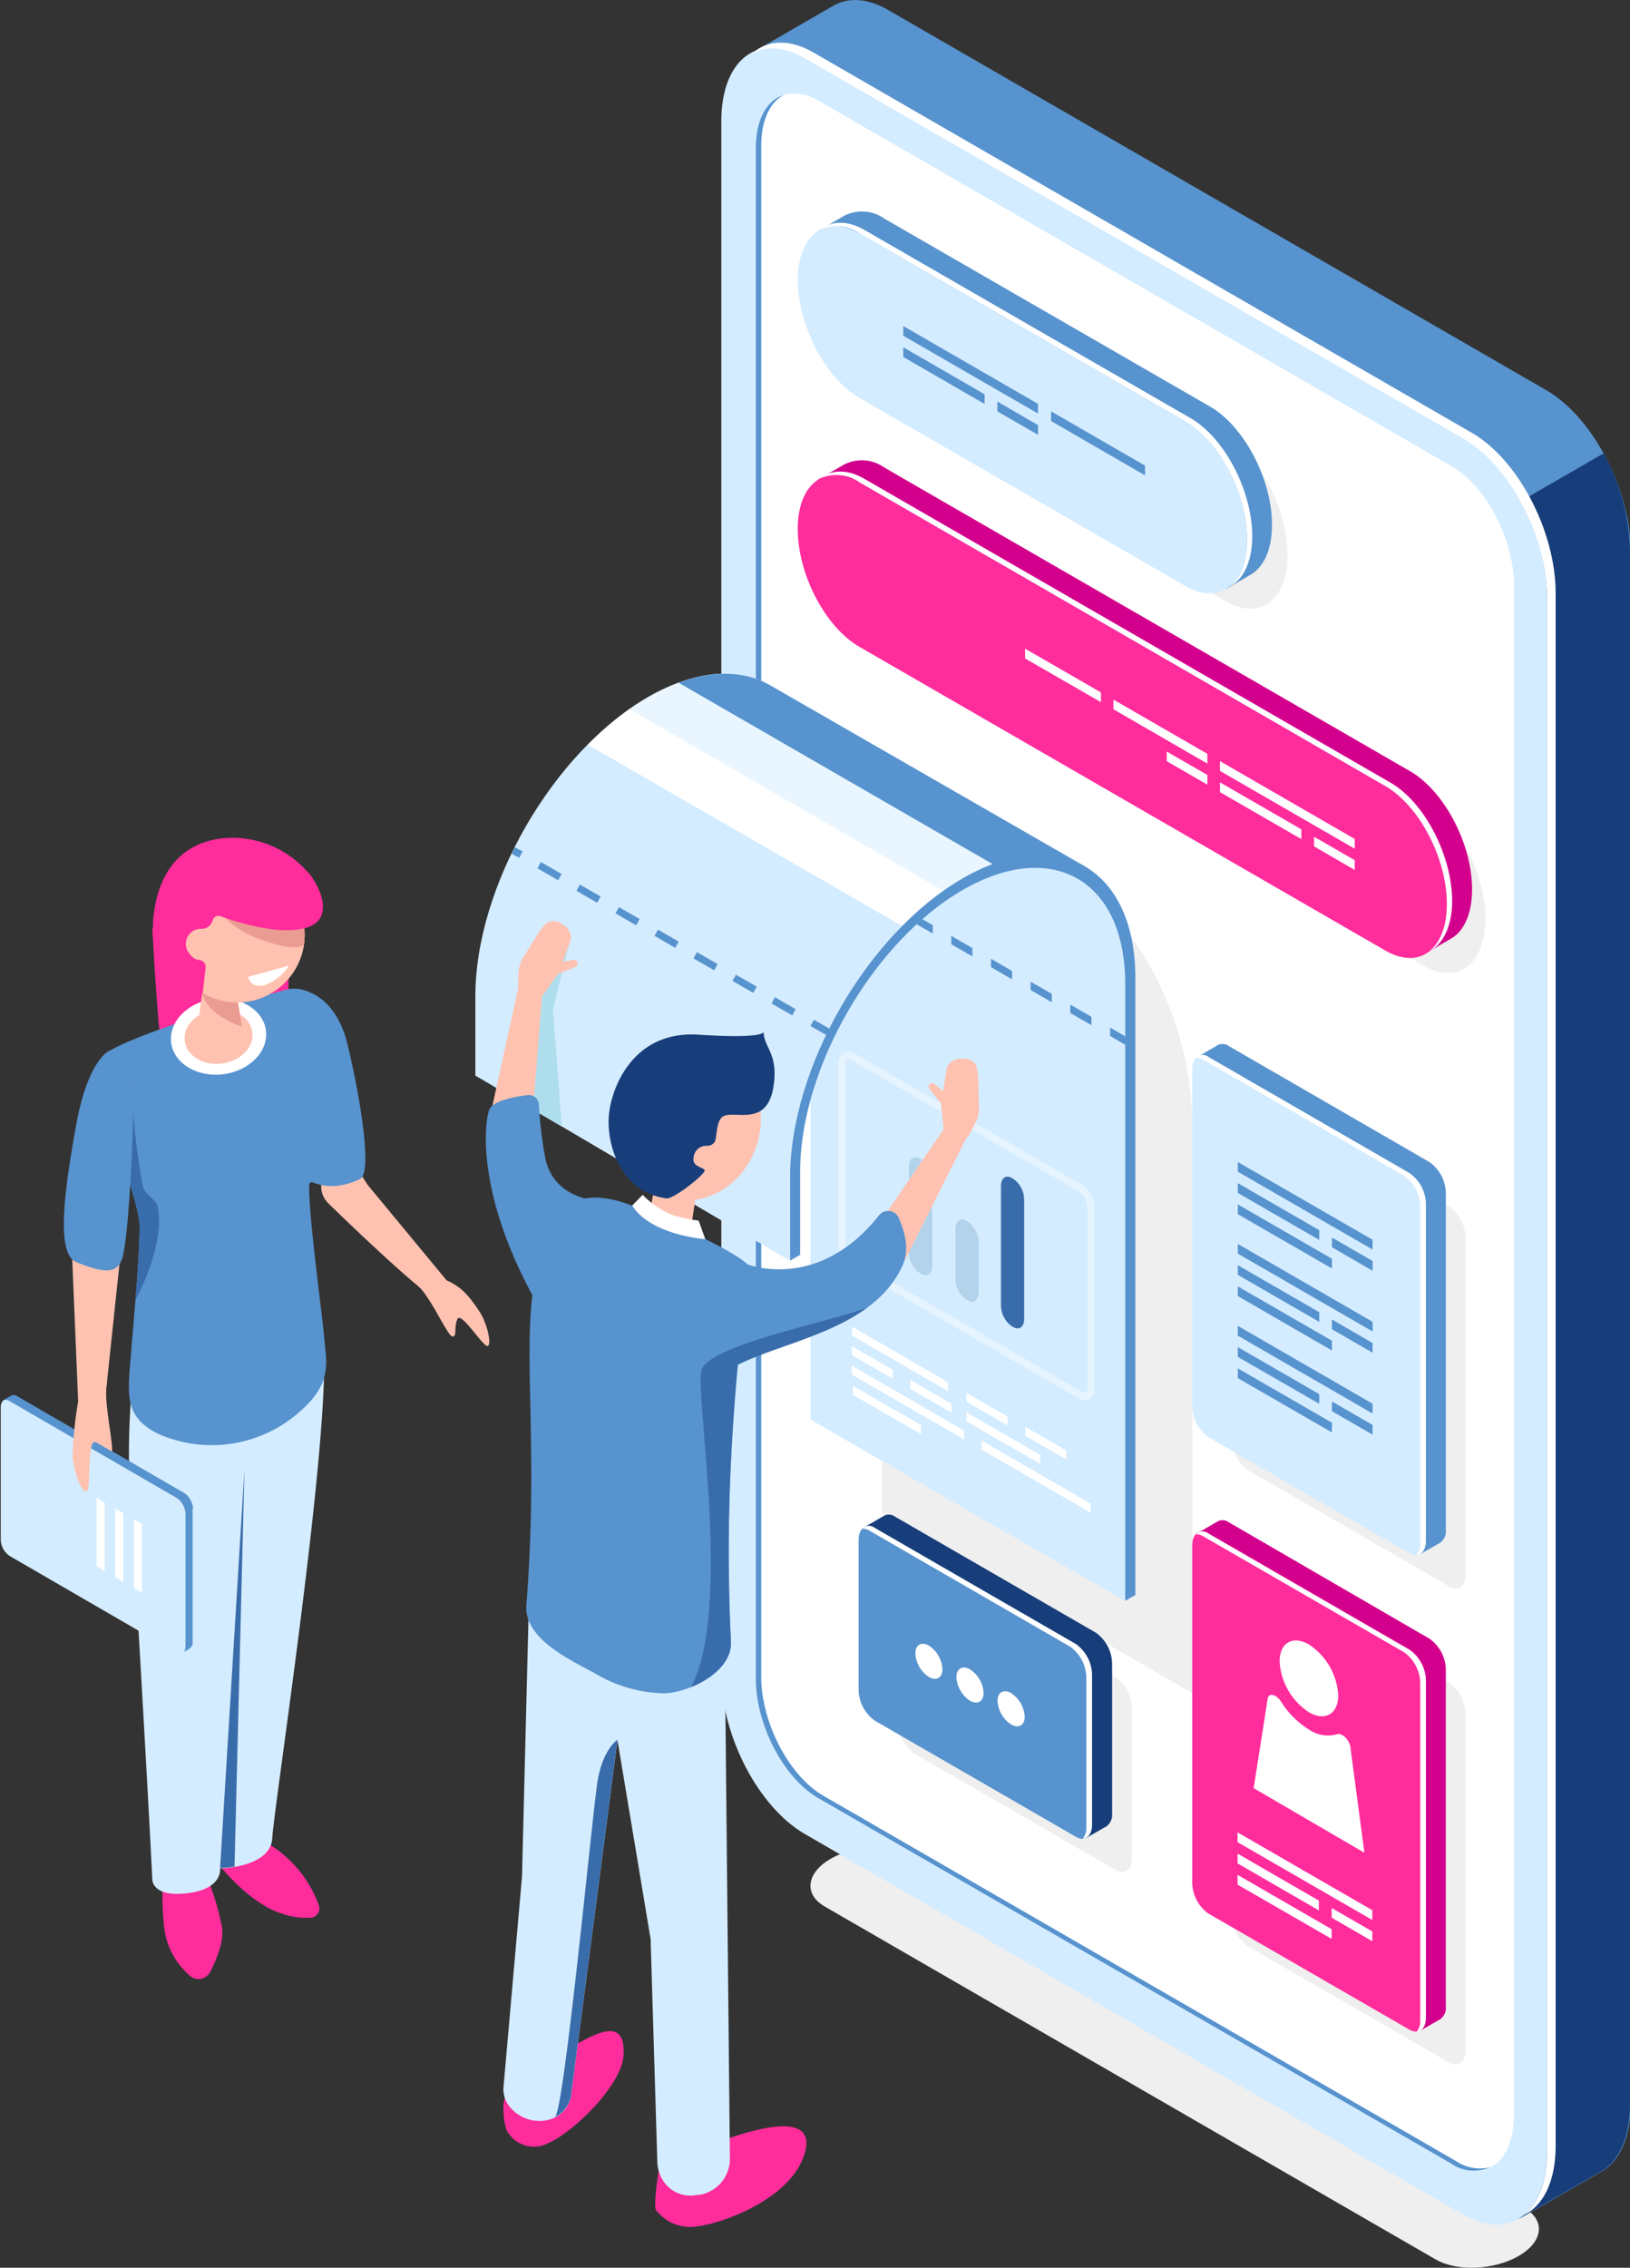 <svg id="Layer_1" data-name="Layer 1" xmlns="http://www.w3.org/2000/svg" viewBox="0 0 175.15 243.57"><rect x="0" y="0" width="175.15" height="243.57" fill="#333333" stroke="none"/><defs><style>.cls-1{fill:#efefef;}.cls-2{fill:#5793ce;}.cls-3{fill:#173d7a;}.cls-4{fill:#d4ecff;}.cls-5,.cls-8{fill:#fff;}.cls-6{fill:#e9f6ff;}.cls-7{fill:#aedeed;}.cls-8{opacity:0.4;}.cls-9{fill:#b2d3ea;}.cls-10{fill:#396caa;}.cls-11{fill:#ff2c9c;}.cls-12{fill:#ffc2b0;}.cls-13{fill:#ea9c92;}.cls-14{fill:#d3008d;}</style></defs><path class="cls-1" d="M154.27,242.68l-65.64-37.9c-2.28-1.31-2-3.62.64-5.14h0c2.64-1.52,6.62-1.68,8.91-.37l65.64,37.9c2.28,1.32,2,3.62-.64,5.14h0C160.54,243.83,156.56,244,154.27,242.68Z"/><path class="cls-2" d="M166.16,41.91,95.43,1.07C93.11-.27,91-.3,89.4.7h0L80.52,5.83l6,1.11c0,.3,0,.61,0,.93V174.69c0,6.62,4,14.31,9,17.18l69.74,40.27-2,6.18,8.68-5h0c2-1,3.29-3.64,3.29-7.38V59.1C175.15,52.47,171.13,44.78,166.16,41.91Z"/><path class="cls-3" d="M86.44,174.69c0,6.62,4,14.31,9,17.18l69.74,40.27-2,6.18,8.68-5h0c2-1,3.29-3.64,3.29-7.38V59.1a22.39,22.39,0,0,0-2.85-10.4L86.44,98.27Z"/><path class="cls-4" d="M157.24,237.88,86.51,197c-5-2.87-9-10.56-9-17.19V13c0-6.62,4-9.67,9-6.8l70.73,40.84c5,2.87,9,10.56,9,17.19V231.08C166.23,237.7,162.2,240.75,157.24,237.88Z"/><path class="cls-5" d="M158.16,46.49,87.43,5.65c-2.56-1.48-4.86-1.38-6.5,0,1.53-.74,3.47-.6,5.58.62l70.73,40.84c5,2.87,9,10.56,9,17.19V231.08c0,3.21-.95,5.57-2.49,6.83,2.08-1,3.41-3.61,3.41-7.42V63.67C167.15,57.05,163.13,49.36,158.16,46.49Z"/><path class="cls-5" d="M155.92,232.36,88,193.11c-3.69-2.13-6.68-7.85-6.68-12.77V15.89c0-4.92,3-7.18,6.68-5.05l68,39.25c3.69,2.13,6.68,7.85,6.68,12.77V227.3C162.6,232.23,159.61,234.49,155.92,232.36Z"/><path class="cls-2" d="M156.48,232.13l-68-39.25c-3.69-2.13-6.68-7.85-6.68-12.77V15.66c0-2.76.94-4.68,2.42-5.46-1.8.56-3,2.6-3,5.69V180.34c0,4.92,3,10.64,6.68,12.77l68,39.25a4.34,4.34,0,0,0,4.26.41A4.63,4.63,0,0,1,156.48,232.13Z"/><path class="cls-1" d="M128.12,181.85,94.76,162.59V81.5l15.72,9.07a35.28,35.28,0,0,1,17.64,30.56Z"/><path class="cls-4" d="M82.83,73.65h0c-3.37-2-8-1.76-13.21,1.23C59.4,80.79,51.08,95.2,51.08,107v8.53h0l.35.2L84.85,135.4l.5-10.19.42-4,1.77-6.14.21-.95,3.8-7.65,3-3.74L97,99.86l5.91-4.65.52-.39,2.9-1.25,3.91-1h3.05l3.41.59Z"/><path class="cls-4" d="M87.09,152.48l1.09-.63V113a7.89,7.89,0,0,0-1.09,2.75Z"/><polygon class="cls-4" points="120.86 171.94 87.09 152.48 87.44 115.72 88.73 112.01 92.64 105.28 97.27 99.8 101.44 96.46 105.94 93.73 114.12 92.79 118.45 95.24 120.86 98.94 121.63 104.62 121.37 166.06 120.86 171.94"/><path class="cls-2" d="M82.84,73.66c-2.82-1.68-6.56-1.77-10.73,0l34.41,19.86,3.69-1h3.05l3.41.59L82.83,73.65Z"/><path class="cls-6" d="M72.92,73.33a20.72,20.72,0,0,0-3.29,1.56,25.58,25.58,0,0,0-2.23,1.44l34.3,19.8,1.18-.92.52-.39,2.9-1.25,1.16-.3Z"/><path class="cls-5" d="M97.26,99.64,101.92,96,67.63,76.16A32.79,32.79,0,0,0,63.17,80Z"/><path class="cls-2" d="M122,171.31l-1.09.63V105.68c0-11.12-7.83-15.65-17.46-10.09s-17.47,19.14-17.47,30.26v8.93l-1.08.62v-8.93c0-11.81,8.32-26.22,18.55-32.13S122,93.24,122,105.05Z"/><polygon class="cls-7" points="61.32 100.68 59.42 108.45 60.37 121 57.96 119.59 54.88 112.76 57.58 104.14 61.32 100.68"/><path class="cls-8" d="M116.58,150.41a1.24,1.24,0,0,1-.64-.19L91.38,136.05a3,3,0,0,1-1.29-2.43V114.29a1.33,1.33,0,0,1,.58-1.22,1.09,1.09,0,0,1,1.11.05l24.56,14.18a3,3,0,0,1,1.29,2.43v19.33a1.34,1.34,0,0,1-.58,1.22A.88.88,0,0,1,116.58,150.41ZM91.15,113.73l-.09,0c-.08,0-.18.22-.18.54v19.33a2.21,2.21,0,0,0,.9,1.74l24.56,14.18c.06,0,.22.12.32.06s.18-.22.18-.54V129.73a2.21,2.21,0,0,0-.9-1.74L91.38,113.81A.44.44,0,0,0,91.15,113.73Z"/><path class="cls-9" d="M99,136.83l-.17-.1a2.77,2.77,0,0,1-1.16-2.21v-9.21c0-.85.52-1.25,1.16-.88l.17.1a2.78,2.78,0,0,1,1.16,2.22V136C100.17,136.81,99.65,137.2,99,136.83Z"/><path class="cls-9" d="M104,139.68l-.18-.1a2.75,2.75,0,0,1-1.15-2.21V132c0-.85.51-1.25,1.15-.88l.18.1a2.79,2.79,0,0,1,1.16,2.22v5.39C105.11,139.66,104.59,140.05,104,139.68Z"/><path class="cls-10" d="M108.89,142.54l-.18-.1a2.77,2.77,0,0,1-1.15-2.22V127.39c0-.85.51-1.24,1.15-.87l.18.1a2.77,2.77,0,0,1,1.16,2.21v12.83C110.05,142.51,109.53,142.91,108.89,142.54Z"/><path class="cls-11" d="M16.37,99.69s.39,8,1,13.47S31,109,31,109v-6.16Z"/><path class="cls-11" d="M23.31,199.91c.2.49,3.58,4.6,7,5.63a7.69,7.69,0,0,0,3.11.43,1,1,0,0,0,.83-1.36,12.84,12.84,0,0,0-6.48-7.15C22,194.62,23.31,199.91,23.31,199.91Z"/><path class="cls-11" d="M22.19,201.49A28.08,28.08,0,0,1,23.85,207c.24,1.53-.6,3.5-1.28,4.82a1.4,1.4,0,0,1-2.19.37,8.13,8.13,0,0,1-2.75-5.24c-.39-4.21,0-4.94,0-4.94Z"/><path class="cls-4" d="M14.05,150.6a80.24,80.24,0,0,0,0,11.19c.44,5.87,2,33.35,2.31,40,0,0-.15,2,3.73,1.56s3.56-2.67,3.56-2.67,5.44-.07,5.61-3.28,5.57-38.29,5.57-50.9Z"/><path class="cls-12" d="M36.85,123.14l2.66,4.13,9.16,11.07a2,2,0,0,1-1.45,1.29c-.89.21-8.6-7.14-11.93-10.37a2.55,2.55,0,0,1-.35-3.24Z"/><path class="cls-2" d="M31.65,106.2s4.23-.11,5.7,6S40,126,38.7,126.62c-3.85,1.91-6.28-.32-6.28-.32Z"/><path class="cls-2" d="M32.91,106.46a3.37,3.37,0,0,0-2.28-.13c-3.61,1-17.17,5-19.41,6.93-2.58,2.2,3.87,14.61,3.78,18.68s-.55,8.86-.91,13.28-.84,6.84,2.77,8.72a14.22,14.22,0,0,0,14.41-1.55c4.63-3.52,3.79-5.93,3.59-8.49s-1.76-13.61-1.63-16.75a11.91,11.91,0,0,0,2.84-3.26c1.21-2.06-.92-5.84-1.81-8.3s.5-5.27.23-7.27A2.27,2.27,0,0,0,32.91,106.46Z"/><path class="cls-5" d="M28.58,110.68c.28,2.24-1.77,4.34-4.58,4.7s-5.33-1.16-5.61-3.39,1.76-4.34,4.57-4.7S28.29,108.45,28.58,110.68Z"/><path class="cls-12" d="M27.12,110.87c.21,1.6-1.26,3.1-3.27,3.36s-3.81-.83-4-2.43,1.26-3.1,3.27-3.35S26.92,109.27,27.12,110.87Z"/><path class="cls-12" d="M25.12,105.63s-2.44-2-2.92-1-.88,5.4-.88,5.4l4.86,1.31-.74-4.44S26.42,106.08,25.12,105.63Z"/><path class="cls-12" d="M32.72,100.83a7.26,7.26,0,1,1-6.82-7.67A7.25,7.25,0,0,1,32.72,100.83Z"/><path class="cls-13" d="M21.86,105.9c-.05.23-.09.48-.13.73.49,2.52,4.27,3.63,4.27,3.63l-.56-3.36s.46-.39.33-.77C24.28,105.65,22.39,105.24,21.86,105.9Z"/><path class="cls-12" d="M32.72,100.83a7.26,7.26,0,1,1-6.82-7.67A7.25,7.25,0,0,1,32.72,100.83Z"/><polygon class="cls-12" points="7.59 131.13 8.4 150.56 11.24 150.85 13.09 133.37 7.59 131.13"/><path class="cls-10" d="M16.92,129.51c-.15-.68-1.39-1.23-1.58-2.11a78.67,78.67,0,0,1-1.21-11.2l-.8,9.11c.92,2.71,1.7,5.19,1.67,6.63-.05,2.38-.23,5-.45,7.69h0S17.86,133.66,16.92,129.51Z"/><path class="cls-2" d="M11.76,112.86s-2.27.87-3.55,7.84-2.25,14,0,14.87,4.21,1.57,4.88-.29,1.09-10.86,1.18-14.09S14.52,113.5,11.76,112.86Z"/><path class="cls-12" d="M48,137.53A6.08,6.08,0,0,1,50.11,139a14,14,0,0,1,1.45,1.94c.71,1.06,1.3,3.34.87,3.62s-2.9-3.82-3.29-2.86,0,1.83-.51,1.85-2.28-4.13-3.68-5.41S48,137.53,48,137.53Z"/><path class="cls-10" d="M23.65,200.64a11.24,11.24,0,0,0,1.55-.16h0l1.07-42.7Z"/><path class="cls-2" d="M19.54,177.57l-1.51-2L2.14,166.4a2.2,2.2,0,0,1-.93-1.76l0-13-.92-1.19.86-.5h0a.58.58,0,0,1,.63,0l18,10.43a2.19,2.19,0,0,1,.92,1.76l0,14.17a.81.81,0,0,1-.33.76h0Z"/><path class="cls-2" d="M8.55,170.11l-1.13-.65-6.2-10.77v-7.07l-.92-1.19.86-.5h0a.58.58,0,0,1,.63,0l18,10.43a1.91,1.91,0,0,1,.68.79Z"/><path class="cls-2" d="M.72,151l-.41-.53.86-.5h0a.58.58,0,0,1,.63,0l.31.19Z"/><path class="cls-2" d="M20,160.51a2.31,2.31,0,0,1,.75,1.52l-1.76,1-.84-1.47Z"/><path class="cls-4" d="M19,160.9l-18-10.43c-.51-.3-.92,0-.92.7l0,14.17a2.21,2.21,0,0,0,.92,1.76l18,10.43c.51.29.92,0,.93-.7V162.66A2.19,2.19,0,0,0,19,160.9Z"/><polygon class="cls-5" points="15.25 171.06 14.39 170.56 14.39 163.19 15.25 163.69 15.25 171.06"/><polygon class="cls-5" points="13.25 169.9 12.39 169.41 12.39 162.04 13.25 162.53 13.25 169.9"/><polygon class="cls-5" points="11.24 168.75 10.38 168.25 10.38 160.88 11.24 161.38 11.24 168.75"/><path class="cls-12" d="M8.42,150.4a43.07,43.07,0,0,0-.63,6c.11,1.45.89,3.84,1.48,3.79s0-5.84,1.05-5.26,1.15,1.57,1.62,1.22-.82-5.3-.48-7.45S8.42,150.4,8.42,150.4Z"/><path class="cls-13" d="M28.26,101c3.65,1.29,4.36.5,4.39.46,0-.22.06-.44.07-.67a7.16,7.16,0,0,0-.24-2.32L23,97.24A10.3,10.3,0,0,0,28.26,101Z"/><path class="cls-11" d="M33,93.6a10.72,10.72,0,0,0-9.5-3.51c-3.47.53-6.39,2.9-7,8.29a12.43,12.43,0,0,0,3.36,9.87,2.87,2.87,0,0,0,.39-.2c1.39-.92,1.54-1.42,1.54-1.42l.31-2.76a.76.76,0,0,0-.69-.76,1.37,1.37,0,0,1-1-.62,1.62,1.62,0,0,1,1.16-2.73,1.22,1.22,0,0,0,1.28-.9.65.65,0,0,1,.85-.45c1.81.66,6.28,2.07,9.15,1.26C36.45,98.63,33.84,94.34,33,93.6Z"/><path class="cls-5" d="M28.85,104.32l2.22-.61a5.33,5.33,0,0,1-2.61,2.09c-1.55.43-1.79-.88-1.79-.88Z"/><polygon class="cls-2" points="12.2 156 10.31 154.91 11.02 156.07 11.97 156.43 12.2 156"/><path class="cls-11" d="M56.39,222.83a4,4,0,0,0-2.28,4,6.64,6.64,0,0,0,.34,2,3.31,3.31,0,0,0,4.45,1.36c2.45-1,7.89-6.08,8.1-9.43C67.37,214.56,60.27,221.18,56.39,222.83Z"/><path class="cls-11" d="M70.79,233.11s-.59,3.59-.31,4.25A4.62,4.62,0,0,0,75,239.11c2.52-.3,9.77-2.8,11.39-7.58,2.5-7.4-14,.56-14,.56Z"/><path class="cls-4" d="M77.87,175.82l.56,56a3.92,3.92,0,0,1-3.05,3.88l-.68.08a3.45,3.45,0,0,1-3.32-1.37,4,4,0,0,1-.75-2.26l-.72-23.89-3.56-21.35-4.94,37.8a3.24,3.24,0,0,1-1.35,2.48,3.78,3.78,0,0,1-2.25.61,4.11,4.11,0,0,1-3-1.47,3,3,0,0,1-.72-2l2-22.74.73-29Z"/><path class="cls-12" d="M70.62,125.73l-.88,5.1a2.34,2.34,0,0,0,1.91,2.22c1.94.48,2.54-.77,2.54-.77l.88-5.74Z"/><path class="cls-12" d="M81.33,122.94c-1.38,4.37-5.65,6.9-9.53,5.66s-5.92-5.79-4.54-10.15,5.64-6.91,9.53-5.67S82.71,118.57,81.33,122.94Z"/><path class="cls-2" d="M70.85,130.92c-.13,0-8.24-5.27-11.23.19-4.89,8.91-1.32,19.12-3.06,41.29-.29,3.71,5,6,7.49,7.4a15,15,0,0,0,7.27,2.07c2.54,0,7.39-2.24,7.22-5.55-.81-15.23.53-28.07,1.78-40.52C80.32,135.8,78.76,134.12,70.85,130.92Z"/><path class="cls-10" d="M66.35,186.86l-4.94,37.8a3.24,3.24,0,0,1-1.35,2.48,2.86,2.86,0,0,1-.42.24c1-.77,4-32.49,4.56-36S66.35,186.86,66.35,186.86Z"/><polygon class="cls-12" points="97.14 135.54 103.92 122.07 101.8 120.72 94.76 130.98 97.14 135.54"/><polygon class="cls-12" points="52.37 121.23 55.67 106.21 58.3 106.24 57.32 118.7 52.37 121.23"/><path class="cls-2" d="M80.32,135.8s7.59,3,14.11-5.24a1.25,1.25,0,0,1,2.09.14c.59,1.35,1.33,3.39.43,5.3-3.94,8.46-17.39,8.17-20.63,12.91S80.32,135.8,80.32,135.8Z"/><path class="cls-2" d="M65.71,129.05s-6.27.48-7.17-4.94a43.2,43.2,0,0,1-.63-5.42,1.09,1.09,0,0,0-1.23-1.07c-1.5.19-3.82.64-4.14,1.64-.47,1.5-1.35,8.87,4.84,20.17C61.43,146.84,65.71,129.05,65.71,129.05Z"/><path class="cls-12" d="M55.66,106.25l.06-1.71a3.52,3.52,0,0,1,.51-1.71L58,100l.45-.57a1.32,1.32,0,0,1,1.74-.3l.4.25a1.63,1.63,0,0,1,.76,1.49l-.9,2.44,1.14-.22a.4.4,0,0,1,.47.33h0a.41.41,0,0,1-.24.44l-1.86.75L58.25,107Z"/><path class="cls-12" d="M104,122.15l.8-1.52a3.48,3.48,0,0,0,.4-1.74l-.1-3.33-.11-.72a1.32,1.32,0,0,0-1.36-1.12l-.48,0a1.65,1.65,0,0,0-1.4.92l-.42,2.57-.88-.76a.41.41,0,0,0-.57,0h0a.41.41,0,0,0,0,.51l1.24,1.57.33,3.26Z"/><path class="cls-10" d="M75.37,147.21c-.66,3,3.31,25.7-1.11,34,2.21-.89,4.4-2.65,4.28-4.89a207.2,207.2,0,0,1,.74-29.73c3.78-1.92,9.69-3.06,13.86-6.12C88.67,142.12,76,144.53,75.37,147.21Z"/><path class="cls-5" d="M67.94,129.48l1.12-1.15a9.28,9.28,0,0,0,3.34,2.22,18.18,18.18,0,0,0,2.67.55l.72,2S69.9,132.67,67.94,129.48Z"/><path class="cls-3" d="M76,123.07a.94.94,0,0,0,.78-.4c.3-.44.11-2.49,1.06-2.83,1.48-.53,5,1.33,5.37-4,.2-2.78-1.16-3.52-1.15-5,0,0,.12.76-7,.29s-9.48,5.87-9.65,8.9,1.29,8,6.18,8.68c.81.11,4.22-2.63,4.13-3s-1.37-.33-1.19-1.38A1.36,1.36,0,0,1,76,123.07Z"/><path class="cls-1" d="M119.89,200.85,98.28,188.37a4.16,4.16,0,0,1-1.74-3.32V169c0-1.28.78-1.87,1.74-1.31l21.61,12.47a4.17,4.17,0,0,1,1.74,3.32v16.07C121.63,200.81,120.85,201.4,119.89,200.85Z"/><path class="cls-3" d="M117.75,175.36,96.14,162.88a1.1,1.1,0,0,0-1.12-.09h0L92.93,164l1.47.54v15.73a4.16,4.16,0,0,0,1.74,3.32l20.65,11.93v1.85l2.12-1.22h0a1.54,1.54,0,0,0,.59-1.38V178.68A4.16,4.16,0,0,0,117.75,175.36Z"/><path class="cls-2" d="M115.62,197.29,94,184.81a4.16,4.16,0,0,1-1.74-3.32V165.43c0-1.29.78-1.87,1.74-1.32l21.61,12.48a4.15,4.15,0,0,1,1.73,3.32V196C117.35,197.26,116.58,197.85,115.62,197.29Z"/><path class="cls-5" d="M115.62,176.59,94,164.11a1,1,0,0,0-1.35.09,1.33,1.33,0,0,1,.77.2L115,176.87a4.16,4.16,0,0,1,1.73,3.32v16.07a1.79,1.79,0,0,1-.39,1.23c.58-.05,1-.6,1-1.51V179.91A4.15,4.15,0,0,0,115.62,176.59Z"/><path class="cls-5" d="M101.27,179.28c0,.93-.65,1.3-1.46.84a3.24,3.24,0,0,1-1.45-2.53c0-.93.65-1.3,1.45-.84A3.23,3.23,0,0,1,101.27,179.28Z"/><path class="cls-5" d="M105.69,181.83c0,.93-.65,1.3-1.46.84a3.26,3.26,0,0,1-1.46-2.53c0-.93.66-1.3,1.46-.84A3.23,3.23,0,0,1,105.69,181.83Z"/><path class="cls-5" d="M110.11,184.38c0,.93-.66,1.3-1.46.84a3.23,3.23,0,0,1-1.46-2.53c0-.93.65-1.3,1.46-.84A3.26,3.26,0,0,1,110.11,184.38Z"/><path class="cls-1" d="M155.73,221.54l-21.61-12.48a4.16,4.16,0,0,1-1.74-3.32V169.58c0-1.28.78-1.87,1.74-1.31l21.61,12.47a4.17,4.17,0,0,1,1.74,3.32v36.16C157.47,221.5,156.69,222.09,155.73,221.54Z"/><path class="cls-14" d="M153.59,176,132,163.48a1.1,1.1,0,0,0-1.12-.09h0l-2.09,1.21,1.47.54V201a4.17,4.17,0,0,0,1.74,3.32l20.65,11.92v1.85l2.12-1.22h0a1.51,1.51,0,0,0,.59-1.38V179.28A4.16,4.16,0,0,0,153.59,176Z"/><path class="cls-11" d="M151.45,218l-21.6-12.47a4.17,4.17,0,0,1-1.74-3.32V166c0-1.28.78-1.86,1.74-1.31l21.6,12.48a4.13,4.13,0,0,1,1.74,3.32v36.16C153.19,218,152.42,218.54,151.45,218Z"/><path class="cls-5" d="M151.45,177.19l-21.6-12.48a1,1,0,0,0-1.35.09,1.33,1.33,0,0,1,.77.2l21.61,12.47a4.16,4.16,0,0,1,1.73,3.32V217a1.77,1.77,0,0,1-.39,1.23c.58-.05,1-.6,1-1.51V180.51A4.13,4.13,0,0,0,151.45,177.19Z"/><path class="cls-5" d="M143.8,182.09c0,2-1.41,2.82-3.15,1.82a7,7,0,0,1-3.15-5.46c0-2,1.41-2.83,3.15-1.82A7,7,0,0,1,143.8,182.09Z"/><path class="cls-5" d="M145.12,187.77s0-.06,0-.09c-.13-.85-.93-1.59-1.46-1.41a3.58,3.58,0,0,1-3-.5,9.33,9.33,0,0,1-3-3c-.53-.8-1.33-1-1.46-.29,0,0,0,.06,0,.08l-1.49,9.5L146.61,199Z"/><polygon class="cls-5" points="147.46 206.22 132.98 197.86 132.98 196.81 147.46 205.17 147.46 206.22"/><polygon class="cls-5" points="143.09 208.25 132.98 202.42 132.98 201.37 143.09 207.21 143.09 208.25"/><polygon class="cls-5" points="141.72 205.19 132.98 200.14 132.98 199.09 141.72 204.14 141.72 205.19"/><polygon class="cls-5" points="147.46 208.5 143.09 205.97 143.09 204.93 147.46 207.45 147.46 208.5"/><path class="cls-1" d="M155.73,170.39l-21.61-12.47a4.17,4.17,0,0,1-1.74-3.32V118.43c0-1.28.78-1.86,1.74-1.31l21.61,12.48a4.16,4.16,0,0,1,1.74,3.32v36.16C157.47,170.36,156.69,171,155.73,170.39Z"/><path class="cls-2" d="M153.59,124.81,132,112.33a1.14,1.14,0,0,0-1.12-.09h0l-2.09,1.21,1.47.54v35.83a4.16,4.16,0,0,0,1.74,3.32l20.65,11.93v1.84l2.12-1.22h0a1.55,1.55,0,0,0,.59-1.39V128.13A4.16,4.16,0,0,0,153.59,124.81Z"/><path class="cls-4" d="M151.45,166.84l-21.6-12.48a4.16,4.16,0,0,1-1.74-3.32V114.88c0-1.28.78-1.87,1.74-1.32L151.45,126a4.14,4.14,0,0,1,1.74,3.32v36.16C153.19,166.8,152.42,167.39,151.45,166.84Z"/><path class="cls-5" d="M151.45,126l-21.6-12.48a1,1,0,0,0-1.35.09,1.41,1.41,0,0,1,.77.2l21.61,12.48a4.15,4.15,0,0,1,1.73,3.32v36.16a1.76,1.76,0,0,1-.39,1.22c.58,0,1-.6,1-1.51V129.36A4.14,4.14,0,0,0,151.45,126Z"/><polygon class="cls-2" points="147.49 134.21 133.01 125.85 133.01 124.81 147.49 133.16 147.49 134.21"/><polygon class="cls-2" points="143.12 136.24 133.01 130.41 133.01 129.36 143.12 135.2 143.12 136.24"/><polygon class="cls-2" points="141.76 133.18 133.01 128.13 133.01 127.08 141.76 132.13 141.76 133.18"/><polygon class="cls-2" points="147.49 136.49 143.12 133.96 143.12 132.92 147.49 135.44 147.49 136.49"/><polygon class="cls-2" points="147.49 143.01 133.01 134.65 133.01 133.61 147.49 141.97 147.49 143.01"/><polygon class="cls-2" points="143.12 145.05 133.01 139.21 133.01 138.17 143.12 144 143.12 145.05"/><polygon class="cls-2" points="141.76 141.98 133.01 136.93 133.01 135.89 141.76 140.94 141.76 141.98"/><polygon class="cls-2" points="147.49 145.29 143.12 142.77 143.12 141.72 147.49 144.25 147.49 145.29"/><polygon class="cls-2" points="147.49 151.82 133.01 143.46 133.01 142.41 147.49 150.77 147.49 151.82"/><polygon class="cls-2" points="143.12 153.85 133.01 148.02 133.01 146.97 143.12 152.81 143.12 153.85"/><polygon class="cls-2" points="141.76 150.78 133.01 145.74 133.01 144.69 141.76 149.74 141.76 150.78"/><polygon class="cls-2" points="147.49 154.09 143.12 151.57 143.12 150.53 147.49 153.05 147.49 154.09"/><polygon class="cls-5" points="101.87 149.42 91.55 143.46 91.55 142.49 101.87 148.46 101.87 149.42"/><polygon class="cls-5" points="108.27 153.11 103.86 150.57 103.86 149.6 108.27 152.15 108.27 153.11"/><polygon class="cls-5" points="102.23 151.72 97.82 149.18 97.82 148.21 102.23 150.76 102.23 151.72"/><polygon class="cls-5" points="111.78 157.24 103.86 152.67 103.86 151.7 111.78 156.27 111.78 157.24"/><polygon class="cls-5" points="117.2 162.47 105.49 155.71 105.49 154.74 117.2 161.5 117.2 162.47"/><polygon class="cls-5" points="114.58 156.76 110.17 154.21 110.17 153.25 114.58 155.79 114.58 156.76"/><polygon class="cls-5" points="95.95 148.1 91.55 145.56 91.55 144.59 95.95 147.14 95.95 148.1"/><polygon class="cls-5" points="103.6 154.61 91.52 147.64 91.52 146.68 103.6 153.65 103.6 154.61"/><polygon class="cls-5" points="98.95 154.03 91.66 149.82 91.66 148.86 98.95 153.06 98.95 154.03"/><path class="cls-1" d="M153,103.73,96.44,71.1c-3.66-2.11-6.63-7.78-6.63-12.66h0c0-4.88,3-7.12,6.63-5L153,86.06c3.65,2.11,6.62,7.78,6.62,12.66h0C159.57,103.6,156.6,105.84,153,103.73Z"/><path class="cls-14" d="M158.18,95.51c0-4.88-3-10.55-6.63-12.66L95.05,50.23a4.18,4.18,0,0,0-4.43-.29h0l-2.79,1.62,1.28.15a8.27,8.27,0,0,0-.7,3.53h0c0,4.87,3,10.54,6.63,12.65l56.5,32.63a6.05,6.05,0,0,0,2,.75l-.34,1.13,2.74-1.6h0C157.33,100,158.18,98.12,158.18,95.51Z"/><path class="cls-11" d="M148.85,102.09,92.34,69.47c-3.66-2.11-6.62-7.78-6.62-12.66h0c0-4.88,3-7.12,6.62-5l56.51,32.63c3.66,2.11,6.62,7.78,6.62,12.66h0C155.47,102,152.51,104.21,148.85,102.09Z"/><path class="cls-5" d="M149.41,84.06,92.9,51.44c-1.86-1.08-3.54-1-4.74-.07a4.33,4.33,0,0,1,4.18.43l56.51,32.63c3.66,2.11,6.62,7.78,6.62,12.66,0,2.39-.71,4.15-1.88,5.07,1.49-.76,2.45-2.68,2.45-5.44C156,91.84,153.07,86.17,149.41,84.06Z"/><path class="cls-1" d="M131.73,64.58l-35-20.19c-3.66-2.11-6.63-7.78-6.63-12.66h0c0-4.88,3-7.12,6.63-5l35,20.2c3.66,2.11,6.62,7.78,6.62,12.65h0C138.35,64.45,135.39,66.7,131.73,64.58Z"/><path class="cls-2" d="M136.68,56.35c0-4.88-3-10.55-6.62-12.66l-35-20.19a4.2,4.2,0,0,0-4.43-.28v0l-2.79,1.63,1.28.14a8.29,8.29,0,0,0-.7,3.54h0c0,4.88,3,10.55,6.63,12.66l35,20.19a5.9,5.9,0,0,0,2.05.75l-.35,1.13,2.75-1.6h0C135.83,60.8,136.68,59,136.68,56.35Z"/><path class="cls-4" d="M127.35,62.93l-35-20.19c-3.66-2.11-6.62-7.78-6.62-12.66h0c0-4.87,3-7.12,6.62-5l35,20.19C131,47.38,134,53.05,134,57.93h0C134,62.8,131,65.05,127.35,62.93Z"/><path class="cls-5" d="M127.91,44.9l-35-20.19c-1.86-1.07-3.54-1-4.74-.06a4.3,4.3,0,0,1,4.18.43l35,20.19C131,47.38,134,53.05,134,57.93c0,2.39-.72,4.15-1.88,5.07,1.49-.76,2.44-2.68,2.44-5.44C134.54,52.68,131.57,47,127.91,44.9Z"/><polygon class="cls-2" points="111.54 44.42 97.06 36.06 97.06 35.02 111.54 43.38 111.54 44.42"/><polygon class="cls-2" points="123.04 51.06 112.94 45.22 112.94 44.18 123.04 50.01 123.04 51.06"/><polygon class="cls-2" points="105.8 43.39 97.06 38.34 97.06 37.3 105.8 42.35 105.8 43.39"/><polygon class="cls-2" points="111.54 46.7 107.17 44.18 107.17 43.13 111.54 45.66 111.54 46.7"/><polygon class="cls-5" points="145.57 91.16 131.09 82.8 131.09 81.75 145.57 90.11 145.57 91.16"/><polygon class="cls-5" points="129.74 82.02 119.64 76.18 119.64 75.14 129.74 80.97 129.74 82.02"/><polygon class="cls-5" points="139.84 90.13 131.09 85.08 131.09 84.03 139.84 89.08 139.84 90.13"/><polygon class="cls-5" points="145.57 93.44 141.2 90.91 141.2 89.87 145.57 92.39 145.57 93.44"/><polygon class="cls-5" points="129.74 84.28 125.37 81.76 125.37 80.72 129.74 83.24 129.74 84.28"/><polygon class="cls-2" points="59.98 94.55 57.75 93.26 58.12 92.59 60.35 93.87 59.98 94.55"/><path class="cls-2" d="M55.79,92.13l.37-.68L55.31,91c-.12.23-.21.47-.33.7Z"/><polygon class="cls-2" points="64.17 96.97 61.95 95.68 62.31 95.01 64.54 96.29 64.17 96.97"/><polygon class="cls-2" points="68.36 99.39 66.14 98.1 66.5 97.43 68.73 98.71 68.36 99.39"/><polygon class="cls-2" points="72.56 101.81 70.33 100.52 70.7 99.85 72.92 101.13 72.56 101.81"/><polygon class="cls-2" points="76.75 104.22 74.52 102.94 74.89 102.27 77.11 103.55 76.75 104.22"/><polygon class="cls-2" points="80.94 106.64 78.71 105.36 79.08 104.69 81.31 105.97 80.94 106.64"/><polygon class="cls-2" points="85.13 109.06 82.9 107.78 83.27 107.11 85.5 108.39 85.13 109.06"/><polygon class="cls-2" points="89.32 111.48 87.09 110.2 87.46 109.53 89.69 110.81 89.32 111.48"/><polygon class="cls-2" points="100.23 100.27 97.96 98.96 98.42 98.33 100.23 99.37 100.23 100.27"/><polygon class="cls-2" points="104.49 102.73 102.22 101.42 102.22 100.52 104.49 101.83 104.49 102.73"/><polygon class="cls-2" points="108.75 105.19 106.49 103.88 106.49 102.98 108.75 104.29 108.75 105.19"/><polygon class="cls-2" points="113.02 107.65 110.75 106.34 110.75 105.44 113.02 106.75 113.02 107.65"/><polygon class="cls-2" points="117.28 110.11 115.01 108.81 115.01 107.91 117.28 109.21 117.28 110.11"/><polygon class="cls-2" points="121.54 112.58 119.28 111.27 119.28 110.37 121.54 111.67 121.54 112.58"/><polygon class="cls-5" points="118.3 75.42 110.15 70.72 110.15 69.67 118.3 74.37 118.3 75.42"/></svg>